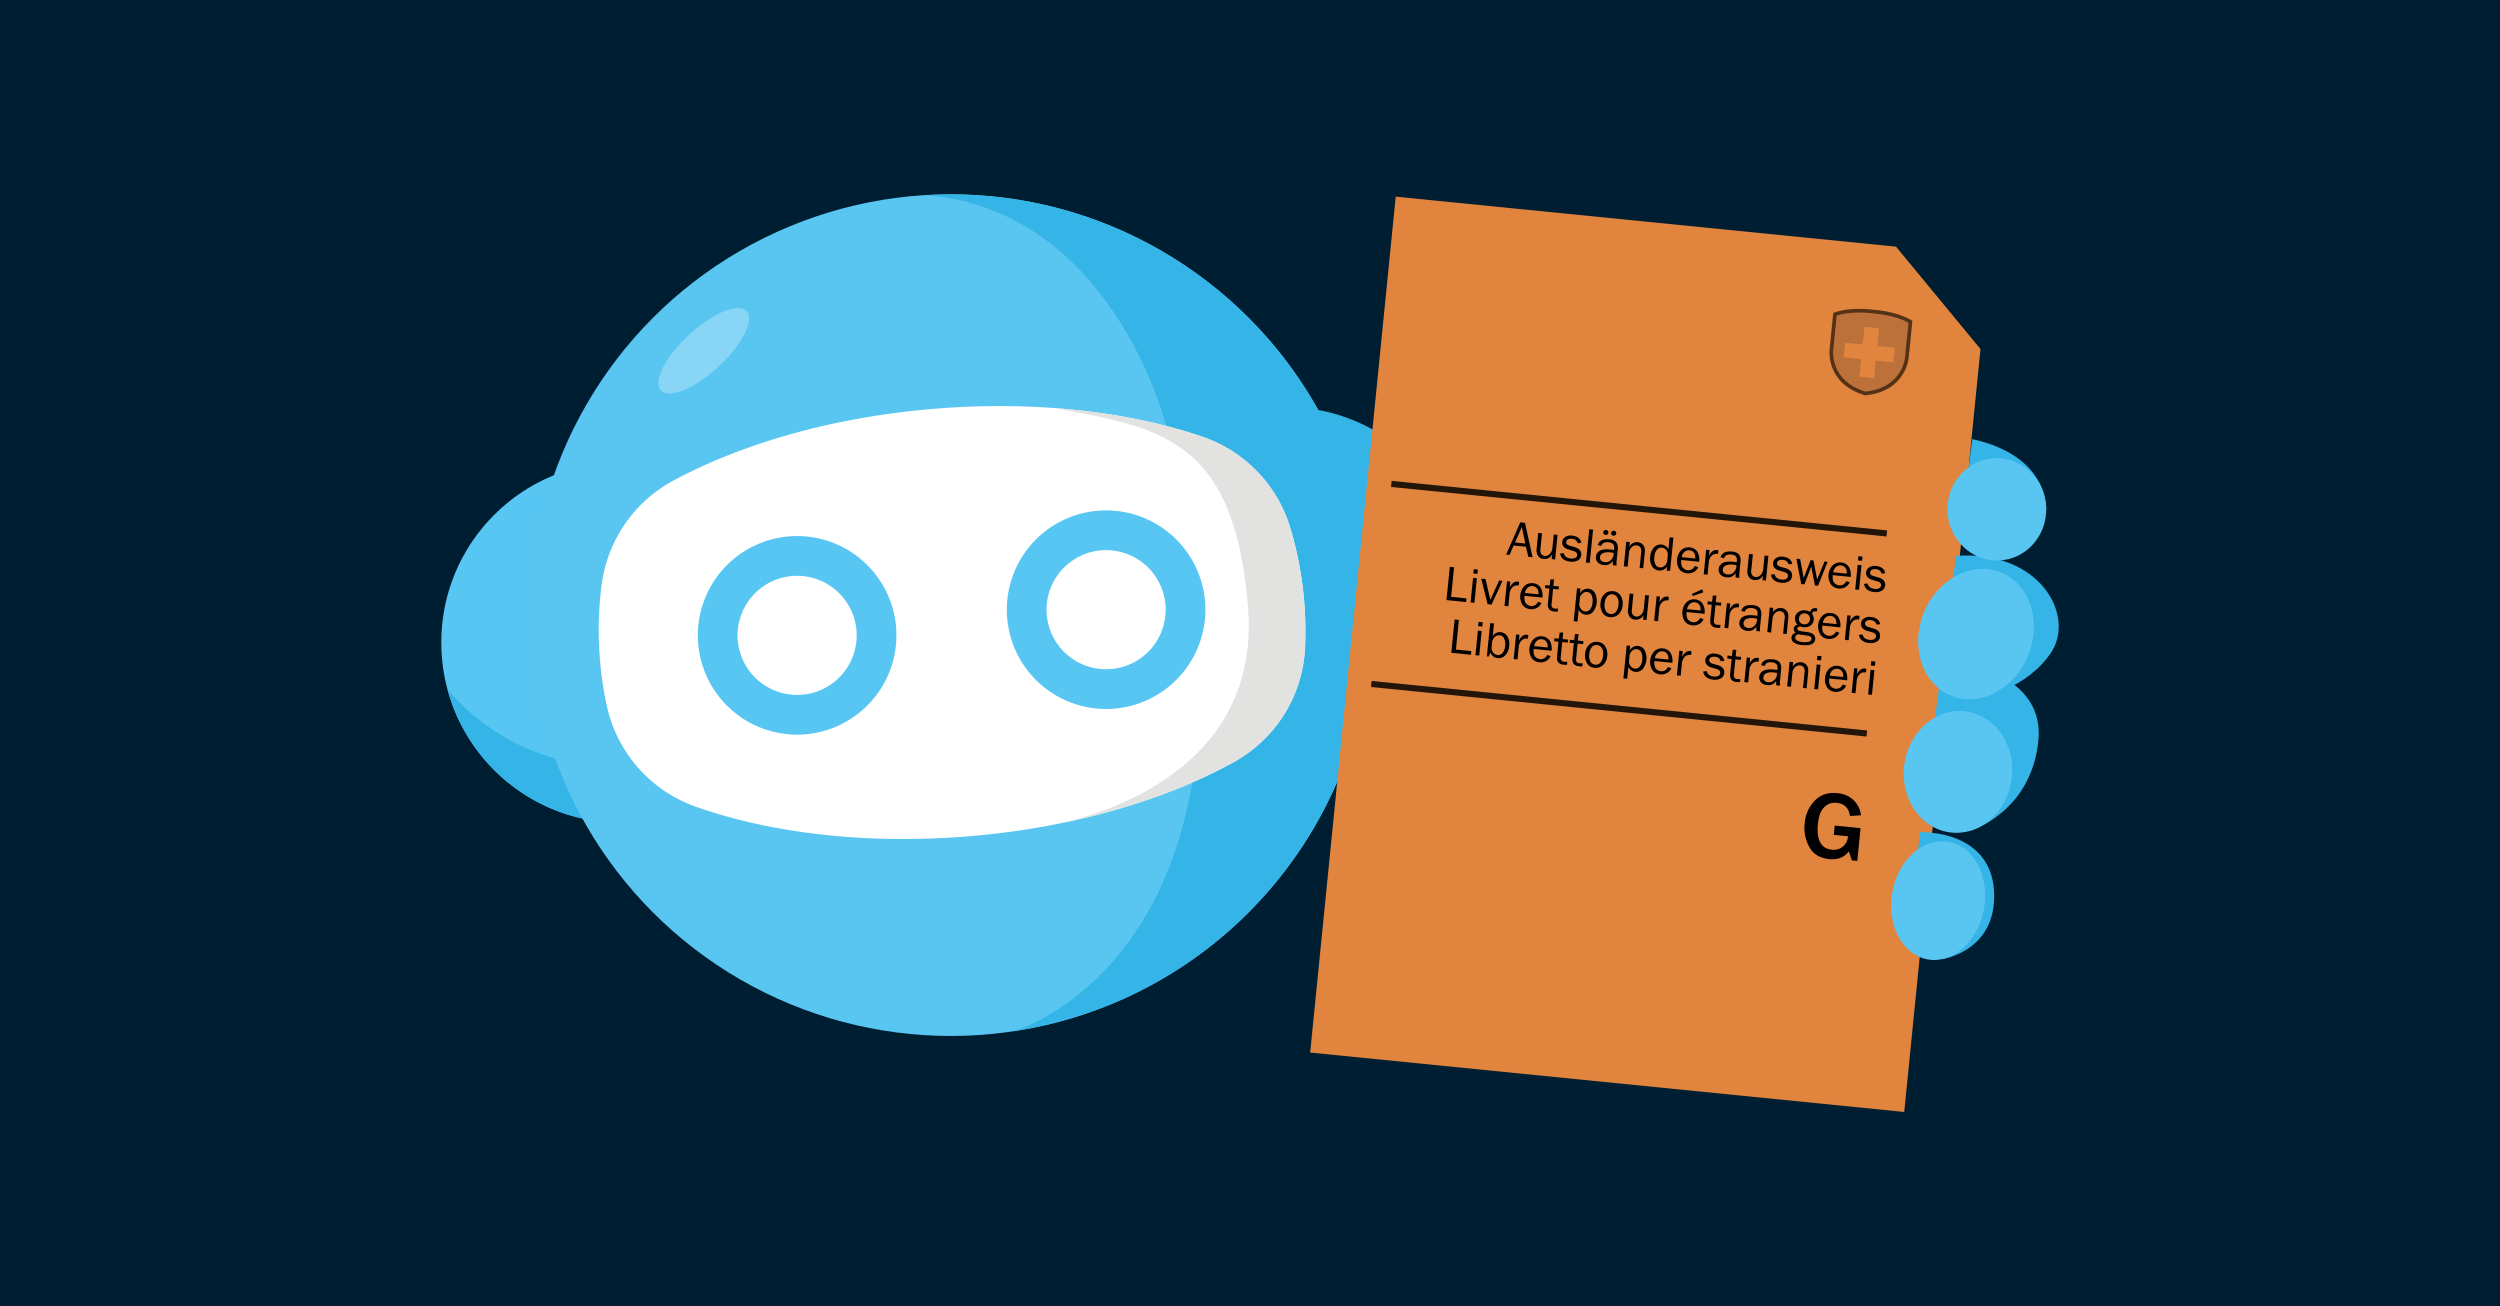 <svg xmlns="http://www.w3.org/2000/svg" viewBox="0 0 1200 627">
  <g>
    <rect width="1200" height="627" style="fill: #001e32"/>
    <g>
      <g>
        <circle cx="298.413" cy="308.384" r="86.597" style="fill: #57c6f2"/>
        <path d="M303.329,367.566a104.419,104.419,0,0,1-88.55-36.774A86.582,86.582,0,0,0,384.599,316.688,104.419,104.419,0,0,1,303.329,367.566Z" style="fill: #35b4e7"/>
        <circle cx="456.378" cy="295.264" r="201.999" style="fill: #59c6f1"/>
        <path d="M487.494,494.798c103.813-16.086,179.02-109.937,170.19-216.253C648.588,169.035,553.736,87.278,444.643,93.671c89.624,7.39,115.019,110.403,115.019,110.403s29.592,55.899,13.708,165.051C559.911,461.619,504.193,488.687,487.494,494.798Z" style="fill: #35b4e7"/>
        <circle cx="616.938" cy="281.929" r="86.597" style="fill: #35b4e7"/>
        <ellipse cx="337.789" cy="168.374" rx="28.027" ry="10.419" transform="translate(-24.511 274.156) rotate(-42.771)" style="fill: #88d5f5"/>
        <path d="M626.427,310.65a66.281,66.281,0,0,1-33.97,55.026c-33.362,18.467-77.818,31.62-127.299,35.729-49.412,4.104-95.427-1.534-131.379-14.245a66.388,66.388,0,0,1-42.582-48.668,163.01,163.01,0,0,1-3.206-21.736,169.432,169.432,0,0,1,.88-36.651,66.488,66.488,0,0,1,34.566-49.539c33.072-17.743,76.523-30.321,124.682-34.321,48.227-4.006,93.16,1.232,128.705,13.276a66.38,66.38,0,0,1,42.259,43.088,170.669,170.669,0,0,1,6.921,36.074A175.362,175.362,0,0,1,626.427,310.65Z" style="fill: #fff"/>
        <path d="M576.824,209.521c-20.897-7.08-45.055-11.785-71.203-13.666,52.079,9.362,86.747,15.04,93.401,95.164,7.651,92.115-99.518,105.957-99.518,105.957h0c35.634-6.249,67.522-17.223,92.953-31.3a66.281,66.281,0,0,0,33.97-55.026,175.352,175.352,0,0,0-.423-21.967,170.672,170.672,0,0,0-6.921-36.074A66.38,66.38,0,0,0,576.824,209.521Z" style="fill: #e2e2e1"/>
        <path d="M386.562,352.468a47.659,47.659,0,1,1,43.554-51.444A47.712,47.712,0,0,1,386.562,352.468Zm-6.311-75.988A28.591,28.591,0,1,0,411.113,302.603,28.616,28.616,0,0,0,380.25,276.48Z" style="fill: #57c6f2"/>
        <path d="M534.875,340.15A47.659,47.659,0,1,1,578.429,288.706,47.712,47.712,0,0,1,534.875,340.15Zm-6.311-75.988a28.591,28.591,0,1,0,30.863,26.123A28.616,28.616,0,0,0,528.564,264.162Z" style="fill: #57c6f2"/>
      </g>
      <g>
        <polygon points="628.876 505.24 914.034 533.746 950.64 167.544 910.088 118.394 669.947 94.389 628.876 505.24" style="fill: #e1843d"/>
        <rect x="667.238" y="242.7" width="239.034" height="2.937" transform="translate(28.189 -77.046) rotate(5.709)" style="fill: #231609"/>
        <rect x="657.64" y="338.721" width="239.034" height="2.937" transform="translate(37.692 -75.615) rotate(5.709)" style="fill: #231609"/>
        <path d="M893.071,397.505l-1.574,15.742-2.637-.264-1.4-4.331q-3.342,4.336-9.389,3.731-6.75-.675-9.598-5.789a18.999,18.999,0,0,1-2.22-11.406,17.474,17.474,0,0,1,4.84-10.894q4.175-4.241,10.851-3.574a12.399,12.399,0,0,1,7.931,3.515,11.743,11.743,0,0,1,3.394,7.115l-5.263.34q-.887-5.783-6.379-6.332a7.134,7.134,0,0,0-5.987,2.09q-2.48,2.44-3.032,7.965-1.166,11.659,6.673,12.443a6.816,6.816,0,0,0,7.754-6.445l-6.822-.682.446-4.465Z"/>
        <g>
          <path d="M703.915,287.227l-.175,1.755-9.429-.943,1.596-15.97,2.047.205-1.421,14.215Z"/>
          <path d="M709.373,273.416l-.205,2.047-1.977-.198.205-2.047Zm-.474,4.147L707.718,289.38l-1.837-.184,1.181-11.816Z"/>
          <path d="M721.218,278.795,715.952,290.203l-1.894-.189-3.053-12.24,2.038.204,2.331,9.934,4.211-9.28Z"/>
          <path d="M724.004,291.008l-1.837-.184,1.181-11.816,1.615.161-.276,2.761a5.951,5.951,0,0,1,1.967-2.361,3.129,3.129,0,0,1,1.819-.403,7.285,7.285,0,0,1,.721.119l-.175,1.755-.374-.037a3.251,3.251,0,0,0-2.64.882,4.629,4.629,0,0,0-1.375,2.876Z"/>
          <path d="M738.219,288.872l1.673.522a4.836,4.836,0,0,1-2.076,2.324,5.293,5.293,0,0,1-3.293.673,4.993,4.993,0,0,1-3.749-2.096,7.475,7.475,0,0,1,.961-9.023,5.046,5.046,0,0,1,4.081-1.348,4.746,4.746,0,0,1,3.566,1.975,7.248,7.248,0,0,1,.966,4.941l-8.588-.858q-.268,2.679.762,3.727a3.675,3.675,0,0,0,2.282,1.173A3.262,3.262,0,0,0,738.219,288.872Zm.254-3.602a5.167,5.167,0,0,0-.151-1.799,3.035,3.035,0,0,0-.898-1.419,2.84,2.84,0,0,0-1.689-.718,3.128,3.128,0,0,0-2.42.751,4.085,4.085,0,0,0-1.335,2.537Z"/>
          <path d="M747.902,292.133l-.145,1.451a13.171,13.171,0,0,1-1.698-.04q-3.428-.343-3.07-3.926l.712-7.121-2.094-.209.144-1.439,2.094.209.379-2.963,1.725.007-.313,3.135,2.643.264-.144,1.439-2.643-.264-.742,7.427a1.654,1.654,0,0,0,1.712,2.017A9.076,9.076,0,0,0,747.902,292.133Z"/>
          <path d="M757.217,298.357l-1.837-.184,1.58-15.806,1.662.166-.229,2.293a4.053,4.053,0,0,1,7.19-.16,8.501,8.501,0,0,1-.939,9.019,4.135,4.135,0,0,1-3.563,1.359,3.934,3.934,0,0,1-3.286-2.467Zm1.16-11.606-.333,3.334a3.533,3.533,0,0,0,.914,2.328,2.965,2.965,0,0,0,1.913,1.074,2.8,2.8,0,0,0,2.24-.84,5.547,5.547,0,0,0,1.294-3.545,6.02,6.02,0,0,0-.498-3.53,2.613,2.613,0,0,0-2.114-1.434,2.761,2.761,0,0,0-2.057.657A4.163,4.163,0,0,0,758.377,286.752Z"/>
          <path d="M772.78,296.215a4.511,4.511,0,0,1-3.617-2.183,7.242,7.242,0,0,1-.916-4.609,6.479,6.479,0,0,1,1.983-4.355,4.969,4.969,0,0,1,3.983-1.305,4.68,4.68,0,0,1,3.677,2.159,6.935,6.935,0,0,1,.967,4.573,6.67,6.67,0,0,1-1.972,4.363A4.991,4.991,0,0,1,772.78,296.215Zm.292-1.507a2.937,2.937,0,0,0,2.467-.923,5.668,5.668,0,0,0,1.308-3.509,5.277,5.277,0,0,0-.638-3.662,3.06,3.06,0,0,0-2.218-1.338,2.942,2.942,0,0,0-2.428.886,5.44,5.44,0,0,0-1.302,3.444,5.657,5.657,0,0,0,.581,3.763A2.977,2.977,0,0,0,773.073,294.708Z"/>
          <path d="M790.327,297.638l-1.661-.166.226-2.258a4.045,4.045,0,0,1-4.02,2.21,3.581,3.581,0,0,1-2.725-1.479,5.058,5.058,0,0,1-.695-3.499l.755-7.553,1.837.184-.754,7.546a3.198,3.198,0,0,0,.49,2.489,2.361,2.361,0,0,0,1.543.822,2.757,2.757,0,0,0,1.659-.342,3.884,3.884,0,0,0,1.342-1.313,4.385,4.385,0,0,0,.683-1.982l.665-6.657,1.837.184Z"/>
          <path d="M795.837,298.189l-1.837-.184,1.181-11.816,1.615.161-.276,2.761a5.951,5.951,0,0,1,1.967-2.361,3.129,3.129,0,0,1,1.819-.403,7.286,7.286,0,0,1,.721.119l-.175,1.755-.374-.037a3.251,3.251,0,0,0-2.64.882,4.629,4.629,0,0,0-1.375,2.876Z"/>
          <path d="M816.043,296.652l1.673.522a4.836,4.836,0,0,1-2.076,2.324,5.293,5.293,0,0,1-3.293.673,4.993,4.993,0,0,1-3.749-2.096,7.475,7.475,0,0,1,.961-9.023,5.046,5.046,0,0,1,4.081-1.348,4.745,4.745,0,0,1,3.566,1.975,7.248,7.248,0,0,1,.966,4.941l-8.588-.858q-.268,2.679.762,3.727a3.676,3.676,0,0,0,2.282,1.173A3.262,3.262,0,0,0,816.043,296.652Zm.254-3.602a5.166,5.166,0,0,0-.151-1.799,3.035,3.035,0,0,0-.898-1.419,2.84,2.84,0,0,0-1.689-.718,3.128,3.128,0,0,0-2.42.751,4.085,4.085,0,0,0-1.335,2.537Zm1.296-8.709-5.065,1.727-.408-.998,4.905-2.204Z"/>
          <path d="M825.842,299.924l-.145,1.451a13.172,13.172,0,0,1-1.698-.04q-3.428-.343-3.07-3.926l.712-7.121-2.094-.209.144-1.439,2.094.209.379-2.963,1.725.007-.313,3.135,2.643.264-.144,1.439-2.643-.264-.742,7.427a1.654,1.654,0,0,0,1.712,2.017A9.075,9.075,0,0,0,825.842,299.924Z"/>
          <path d="M829.566,301.56l-1.837-.184,1.181-11.816,1.615.161-.276,2.761a5.951,5.951,0,0,1,1.967-2.361,3.129,3.129,0,0,1,1.819-.403,7.289,7.289,0,0,1,.721.119l-.175,1.755-.374-.037a3.251,3.251,0,0,0-2.64.882,4.629,4.629,0,0,0-1.375,2.876Z"/>
          <path d="M844.869,303.09l-1.814-.181q-.049-.572.002-2.15a4.278,4.278,0,0,1-4.387,2.043,4.175,4.175,0,0,1-2.948-1.36,3.452,3.452,0,0,1-.812-2.637,3.565,3.565,0,0,1,1.815-2.795q1.636-1.002,5.286-.637.491.049,1.563.204a6.851,6.851,0,0,0-.013-2.051,1.82,1.82,0,0,0-.819-1.092,3.949,3.949,0,0,0-1.81-.559q-2.797-.28-3.466,1.804l-1.667-.462q.946-3.202,5.544-2.743a4.655,4.655,0,0,1,3.361,1.429,5.447,5.447,0,0,1,.649,3.852l-.502,5.019A10.003,10.003,0,0,0,844.869,303.09Zm-1.434-6.111q-1.116-.182-1.701-.241a6.687,6.687,0,0,0-3.452.377,2.3,2.3,0,0,0-1.414,1.967,1.962,1.962,0,0,0,.502,1.543,2.655,2.655,0,0,0,1.817.797,3.506,3.506,0,0,0,2.853-.935,4.163,4.163,0,0,0,1.354-2.731Q843.425,297.429,843.435,296.98Z"/>
          <path d="M857.609,304.364l-1.72-.172.759-7.593a3.079,3.079,0,0,0-.484-2.376,2.455,2.455,0,0,0-1.665-.84,2.987,2.987,0,0,0-2.469.888,4.44,4.44,0,0,0-1.25,2.865l-.648,6.481-1.837-.184,1.181-11.816,1.709.171-.218,2.176a4.272,4.272,0,0,1,3.982-2.131,3.714,3.714,0,0,1,2.184.909,3.654,3.654,0,0,1,1.122,1.666,9.405,9.405,0,0,1,.036,3.123Z"/>
          <path d="M872.301,292.031l-.146,1.462a3.317,3.317,0,0,0-1.72.124,1.557,1.557,0,0,0-.673.996,4.295,4.295,0,0,1,.85,2.968A3.689,3.689,0,0,1,869.1,300.23a4.675,4.675,0,0,1-3.433.827,4.054,4.054,0,0,1-.8-.151,5.966,5.966,0,0,0-.794-.209,1.422,1.422,0,0,0-.792.234.943.943,0,0,0-.525.757.876.876,0,0,0,.553.977,14.017,14.017,0,0,0,3.003.572,17.347,17.347,0,0,1,2.962.574,3.054,3.054,0,0,1,1.536,1.122,2.637,2.637,0,0,1,.485,1.886q-.338,3.381-6.281,2.787a7.727,7.727,0,0,1-4.028-1.26,2.61,2.61,0,0,1-1.066-2.395,2.39,2.39,0,0,1,2.038-2.186,2.242,2.242,0,0,1-.967-2.022,2.301,2.301,0,0,1,1.847-1.929,3.87,3.87,0,0,1-1.221-3.276,3.635,3.635,0,0,1,1.598-2.745,4.763,4.763,0,0,1,3.306-.803,5.733,5.733,0,0,1,2.372.745,2.272,2.272,0,0,1,.973-1.522,3.423,3.423,0,0,1,1.981-.251Q871.976,291.975,872.301,292.031Zm-9.133,12.404q-1.344.433-1.449,1.498a1.548,1.548,0,0,0,.919,1.504,6.391,6.391,0,0,0,2.647.767,8.704,8.704,0,0,0,2.828-.148q1.306-.301,1.408-1.319a1.186,1.186,0,0,0-.284-.938,1.85,1.85,0,0,0-.979-.547q-.64-.158-2.25-.367Q864.08,304.644,863.168,304.435Zm2.699-4.776a2.626,2.626,0,0,0,1.979-.529,2.502,2.502,0,0,0,.924-1.792,2.592,2.592,0,0,0-2.355-2.918,2.763,2.763,0,0,0-1.918.511,2.8,2.8,0,0,0-.465,3.829A2.625,2.625,0,0,0,865.866,299.659Z"/>
          <path d="M881.208,303.166l1.673.522a4.835,4.835,0,0,1-2.076,2.324,5.292,5.292,0,0,1-3.293.673,4.993,4.993,0,0,1-3.749-2.096,7.475,7.475,0,0,1,.961-9.023,5.046,5.046,0,0,1,4.081-1.348,4.746,4.746,0,0,1,3.566,1.975,7.248,7.248,0,0,1,.966,4.941l-8.588-.858q-.268,2.679.762,3.727a3.676,3.676,0,0,0,2.282,1.173A3.262,3.262,0,0,0,881.208,303.166Zm.254-3.602a5.166,5.166,0,0,0-.151-1.799,3.035,3.035,0,0,0-.898-1.419,2.84,2.84,0,0,0-1.689-.718,3.128,3.128,0,0,0-2.42.751,4.086,4.086,0,0,0-1.335,2.537Z"/>
          <path d="M887.361,307.338l-1.837-.184,1.181-11.816,1.615.161-.276,2.761a5.951,5.951,0,0,1,1.967-2.361,3.129,3.129,0,0,1,1.819-.403,7.286,7.286,0,0,1,.721.119l-.175,1.755-.374-.037a3.251,3.251,0,0,0-2.64.882,4.629,4.629,0,0,0-1.375,2.876Z"/>
          <path d="M892.276,304.733l1.792-.187q.361,2.293,3.474,2.604a3.519,3.519,0,0,0,1.993-.32,1.638,1.638,0,0,0,.94-1.369q.139-1.391-1.848-1.967l-2.443-.722a4.568,4.568,0,0,1-2.219-1.332,2.853,2.853,0,0,1-.649-2.251,3.143,3.143,0,0,1,1.43-2.368,4.785,4.785,0,0,1,3.282-.682q3.849.385,4.449,3.481l-1.721.194a2.896,2.896,0,0,0-2.798-2.147,3.373,3.373,0,0,0-1.889.277,1.461,1.461,0,0,0-.848,1.219q-.131,1.309,1.672,1.831l2.263.644q3.55,1.018,3.265,3.865a3.145,3.145,0,0,1-1.608,2.496,5.884,5.884,0,0,1-3.681.644Q892.932,308.225,892.276,304.733Z"/>
        </g>
        <g>
          <path d="M706.23,312.531l-.175,1.755-9.429-.943,1.596-15.97,2.047.205-1.421,14.215Z"/>
          <path d="M711.688,298.72l-.205,2.047-1.977-.198.205-2.047Zm-.474,4.147-1.181,11.816L708.196,314.5l1.181-11.816Z"/>
          <path d="M714.583,315.138l-.889-.089,1.596-15.97,1.837.184-.612,6.119a3.879,3.879,0,0,1,3.716-1.945,4.336,4.336,0,0,1,3.25,1.945,7.012,7.012,0,0,1,.908,4.798,7.152,7.152,0,0,1-1.793,4.286,4.232,4.232,0,0,1-3.695,1.434,4.063,4.063,0,0,1-3.469-2.651Zm1.411-4.538a3.612,3.612,0,0,0,.855,2.753,3.247,3.247,0,0,0,2.01,1.031,2.668,2.668,0,0,0,2.39-.991,5.719,5.719,0,0,0,1.195-3.252,6.679,6.679,0,0,0-.473-3.673,2.615,2.615,0,0,0-2.178-1.537,2.907,2.907,0,0,0-2.185.721,3.958,3.958,0,0,0-1.348,2.293Z"/>
          <path d="M728.4,316.52l-1.837-.184,1.181-11.816,1.615.161-.276,2.761a5.951,5.951,0,0,1,1.967-2.361,3.129,3.129,0,0,1,1.819-.403,7.286,7.286,0,0,1,.721.119l-.175,1.755-.374-.037a3.251,3.251,0,0,0-2.64.882,4.629,4.629,0,0,0-1.375,2.876Z"/>
          <path d="M742.616,314.384l1.673.522a4.836,4.836,0,0,1-2.076,2.324,5.293,5.293,0,0,1-3.293.673,4.993,4.993,0,0,1-3.749-2.096,7.475,7.475,0,0,1,.961-9.023,5.046,5.046,0,0,1,4.081-1.348,4.746,4.746,0,0,1,3.566,1.975,7.248,7.248,0,0,1,.966,4.941l-8.588-.858q-.268,2.679.762,3.727a3.675,3.675,0,0,0,2.282,1.173A3.262,3.262,0,0,0,742.616,314.384Zm.254-3.602a5.166,5.166,0,0,0-.151-1.799,3.035,3.035,0,0,0-.898-1.419,2.84,2.84,0,0,0-1.689-.718,3.128,3.128,0,0,0-2.42.751,4.086,4.086,0,0,0-1.335,2.537Z"/>
          <path d="M752.299,317.644l-.145,1.451a13.17,13.17,0,0,1-1.698-.04q-3.428-.343-3.07-3.926l.712-7.121-2.094-.209.144-1.439,2.094.209.379-2.963,1.725.007-.313,3.135,2.643.264-.144,1.439-2.643-.264-.742,7.427a1.654,1.654,0,0,0,1.712,2.017A9.075,9.075,0,0,0,752.299,317.644Z"/>
          <path d="M759.669,318.381l-.145,1.451a13.171,13.171,0,0,1-1.698-.04q-3.428-.343-3.07-3.926l.712-7.121-2.094-.209.144-1.439,2.094.209.379-2.963,1.725.007-.313,3.135,2.643.264-.144,1.439-2.643-.264-.742,7.427a1.654,1.654,0,0,0,1.712,2.017A9.076,9.076,0,0,0,759.669,318.381Z"/>
          <path d="M765.396,320.549a4.511,4.511,0,0,1-3.617-2.183,7.242,7.242,0,0,1-.916-4.609,6.479,6.479,0,0,1,1.983-4.355,4.969,4.969,0,0,1,3.983-1.305,4.68,4.68,0,0,1,3.677,2.159,6.935,6.935,0,0,1,.967,4.573,6.67,6.67,0,0,1-1.972,4.363A4.991,4.991,0,0,1,765.396,320.549Zm.292-1.507a2.937,2.937,0,0,0,2.467-.923A5.669,5.669,0,0,0,769.463,314.61a5.277,5.277,0,0,0-.638-3.662,3.06,3.06,0,0,0-2.218-1.338,2.942,2.942,0,0,0-2.428.886,5.44,5.44,0,0,0-1.302,3.444,5.657,5.657,0,0,0,.581,3.763A2.977,2.977,0,0,0,765.688,319.042Z"/>
          <path d="M781.069,325.814l-1.837-.184,1.58-15.806,1.662.166-.229,2.293a4.053,4.053,0,0,1,7.19-.16,8.501,8.501,0,0,1-.939,9.019,4.135,4.135,0,0,1-3.563,1.359,3.934,3.934,0,0,1-3.286-2.467Zm1.16-11.606-.333,3.334a3.533,3.533,0,0,0,.914,2.328,2.965,2.965,0,0,0,1.913,1.074,2.8,2.8,0,0,0,2.24-.84,5.547,5.547,0,0,0,1.294-3.545,6.02,6.02,0,0,0-.498-3.53,2.613,2.613,0,0,0-2.114-1.434,2.761,2.761,0,0,0-2.057.657A4.163,4.163,0,0,0,782.23,314.208Z"/>
          <path d="M800.586,320.179l1.673.522a4.836,4.836,0,0,1-2.076,2.324,5.293,5.293,0,0,1-3.293.673,4.993,4.993,0,0,1-3.749-2.096,7.475,7.475,0,0,1,.961-9.023,5.046,5.046,0,0,1,4.081-1.348,4.745,4.745,0,0,1,3.566,1.975,7.248,7.248,0,0,1,.966,4.941l-8.588-.858q-.268,2.679.762,3.727a3.675,3.675,0,0,0,2.282,1.173A3.262,3.262,0,0,0,800.586,320.179Zm.254-3.602a5.166,5.166,0,0,0-.151-1.799,3.035,3.035,0,0,0-.898-1.419,2.84,2.84,0,0,0-1.689-.718,3.128,3.128,0,0,0-2.42.751,4.085,4.085,0,0,0-1.335,2.537Z"/>
          <path d="M806.739,324.351l-1.837-.184,1.181-11.816,1.615.161-.276,2.761a5.951,5.951,0,0,1,1.967-2.361,3.129,3.129,0,0,1,1.819-.403,7.286,7.286,0,0,1,.721.119l-.175,1.755-.374-.037a3.251,3.251,0,0,0-2.64.882,4.629,4.629,0,0,0-1.375,2.876Z"/>
          <path d="M817.504,322.331l1.792-.187q.361,2.293,3.474,2.604a3.519,3.519,0,0,0,1.993-.32,1.638,1.638,0,0,0,.94-1.369q.139-1.391-1.848-1.967l-2.443-.722a4.568,4.568,0,0,1-2.219-1.333,2.853,2.853,0,0,1-.649-2.251,3.143,3.143,0,0,1,1.43-2.368,4.785,4.785,0,0,1,3.282-.682q3.849.385,4.449,3.481l-1.721.194a2.896,2.896,0,0,0-2.798-2.147,3.373,3.373,0,0,0-1.889.277,1.461,1.461,0,0,0-.848,1.219q-.131,1.309,1.672,1.831l2.263.644q3.55,1.018,3.265,3.865a3.145,3.145,0,0,1-1.608,2.496,5.884,5.884,0,0,1-3.681.644Q818.16,325.823,817.504,322.331Z"/>
          <path d="M835.387,325.95l-.145,1.451a13.169,13.169,0,0,1-1.698-.04q-3.428-.343-3.07-3.926l.712-7.121-2.094-.209.144-1.439,2.094.209.379-2.963,1.725.007-.313,3.135,2.643.264-.144,1.439-2.643-.264-.742,7.427a1.654,1.654,0,0,0,1.712,2.017A9.075,9.075,0,0,0,835.387,325.95Z"/>
          <path d="M839.111,327.587l-1.837-.184,1.181-11.816,1.615.161-.276,2.761a5.951,5.951,0,0,1,1.967-2.361,3.129,3.129,0,0,1,1.819-.403,7.286,7.286,0,0,1,.721.119l-.175,1.755-.374-.037a3.251,3.251,0,0,0-2.64.882,4.629,4.629,0,0,0-1.375,2.876Z"/>
          <path d="M854.414,329.117l-1.814-.181q-.049-.572.002-2.15a4.278,4.278,0,0,1-4.387,2.043,4.175,4.175,0,0,1-2.948-1.36,3.452,3.452,0,0,1-.812-2.637,3.565,3.565,0,0,1,1.815-2.795q1.636-1.002,5.286-.637.491.049,1.563.204a6.851,6.851,0,0,0-.013-2.051,1.82,1.82,0,0,0-.819-1.092,3.949,3.949,0,0,0-1.81-.559q-2.797-.28-3.466,1.804l-1.667-.462q.946-3.202,5.544-2.743a4.655,4.655,0,0,1,3.361,1.429,5.447,5.447,0,0,1,.649,3.852l-.502,5.019A10.004,10.004,0,0,0,854.414,329.117Zm-1.434-6.11q-1.116-.182-1.701-.241a6.687,6.687,0,0,0-3.452.377,2.3,2.3,0,0,0-1.414,1.967,1.962,1.962,0,0,0,.502,1.543,2.655,2.655,0,0,0,1.817.797,3.506,3.506,0,0,0,2.853-.935,4.163,4.163,0,0,0,1.354-2.731Q852.971,323.455,852.98,323.006Z"/>
          <path d="M867.154,330.39l-1.72-.172.759-7.593a3.079,3.079,0,0,0-.484-2.376,2.455,2.455,0,0,0-1.665-.84,2.987,2.987,0,0,0-2.469.888,4.44,4.44,0,0,0-1.25,2.865l-.648,6.481-1.837-.184,1.181-11.816,1.709.171-.218,2.176a4.272,4.272,0,0,1,3.982-2.131,3.714,3.714,0,0,1,2.184.909,3.654,3.654,0,0,1,1.122,1.666,9.404,9.404,0,0,1,.036,3.123Z"/>
          <path d="M874.32,314.977l-.205,2.047-1.977-.198.205-2.047Zm-.474,4.147-1.181,11.816-1.837-.184,1.181-11.816Z"/>
          <path d="M884.482,328.566l1.673.522a4.836,4.836,0,0,1-2.076,2.324,5.293,5.293,0,0,1-3.293.673,4.993,4.993,0,0,1-3.749-2.096,7.475,7.475,0,0,1,.961-9.023,5.046,5.046,0,0,1,4.081-1.348,4.746,4.746,0,0,1,3.566,1.975,7.248,7.248,0,0,1,.966,4.941l-8.588-.858q-.268,2.679.762,3.727a3.676,3.676,0,0,0,2.282,1.173A3.262,3.262,0,0,0,884.482,328.566Zm.254-3.602a5.166,5.166,0,0,0-.151-1.799,3.035,3.035,0,0,0-.898-1.419,2.84,2.84,0,0,0-1.689-.718,3.128,3.128,0,0,0-2.42.751,4.086,4.086,0,0,0-1.335,2.537Z"/>
          <path d="M890.635,332.737l-1.837-.184,1.181-11.816,1.615.161-.276,2.761a5.951,5.951,0,0,1,1.967-2.361,3.129,3.129,0,0,1,1.819-.403,7.286,7.286,0,0,1,.721.119l-.175,1.755-.374-.037a3.251,3.251,0,0,0-2.64.882,4.629,4.629,0,0,0-1.375,2.876Z"/>
          <path d="M900.187,317.563l-.205,2.047-1.977-.198.205-2.047Zm-.474,4.147-1.181,11.816-1.837-.184,1.181-11.816Z"/>
        </g>
        <g>
          <path d="M735.624,267.459l-2.043-.204-1.139-4.829-5.926-.592-1.895,4.525-1.673-.167,6.786-15.451,2.263.226Zm-3.458-6.573-1.707-7.922-3.237,7.428Z"/>
          <path d="M746.455,268.542l-1.661-.166.226-2.258a4.045,4.045,0,0,1-4.02,2.21,3.581,3.581,0,0,1-2.725-1.479,5.058,5.058,0,0,1-.695-3.499l.755-7.553,1.837.184-.754,7.546a3.198,3.198,0,0,0,.49,2.489,2.361,2.361,0,0,0,1.543.822,2.757,2.757,0,0,0,1.659-.342,3.884,3.884,0,0,0,1.342-1.313,4.385,4.385,0,0,0,.683-1.982l.665-6.657,1.837.184Z"/>
          <path d="M748.843,265.685l1.792-.187q.361,2.293,3.474,2.604a3.519,3.519,0,0,0,1.993-.32,1.638,1.638,0,0,0,.94-1.369q.139-1.391-1.848-1.967l-2.443-.722a4.568,4.568,0,0,1-2.219-1.332,2.853,2.853,0,0,1-.649-2.251,3.143,3.143,0,0,1,1.43-2.368,4.785,4.785,0,0,1,3.282-.682q3.849.385,4.449,3.481l-1.721.194a2.896,2.896,0,0,0-2.798-2.147,3.373,3.373,0,0,0-1.889.277,1.461,1.461,0,0,0-.848,1.219q-.131,1.309,1.672,1.831l2.263.644q3.55,1.018,3.265,3.865a3.145,3.145,0,0,1-1.608,2.496,5.884,5.884,0,0,1-3.681.644Q749.499,269.177,748.843,265.685Z"/>
          <path d="M763.079,270.204l-1.837-.184,1.596-15.97,1.837.184Z"/>
          <path d="M775.996,271.495l-1.814-.181q-.049-.572.002-2.15a4.278,4.278,0,0,1-4.387,2.043,4.175,4.175,0,0,1-2.948-1.36,3.452,3.452,0,0,1-.812-2.637,3.565,3.565,0,0,1,1.815-2.795q1.636-1.002,5.286-.637.491.049,1.563.204a6.851,6.851,0,0,0-.013-2.051A1.82,1.82,0,0,0,773.87,260.837a3.949,3.949,0,0,0-1.81-.559q-2.797-.28-3.466,1.804l-1.667-.462q.946-3.202,5.544-2.743a4.655,4.655,0,0,1,3.361,1.429,5.447,5.447,0,0,1,.649,3.852l-.502,5.019A10.004,10.004,0,0,0,775.996,271.495Zm-1.434-6.11q-1.116-.182-1.701-.241a6.687,6.687,0,0,0-3.452.377,2.3,2.3,0,0,0-1.414,1.967,1.962,1.962,0,0,0,.502,1.543,2.655,2.655,0,0,0,1.817.797,3.506,3.506,0,0,0,2.853-.935,4.163,4.163,0,0,0,1.354-2.731Q774.552,265.834,774.562,265.384Zm-2.529-9.688a1.135,1.135,0,0,1-.453.81,1.211,1.211,0,0,1-.895.267,1.171,1.171,0,0,1-.813-.437,1.197,1.197,0,0,1,1.017-1.953,1.238,1.238,0,0,1,.877.444A1.149,1.149,0,0,1,772.033,255.696Zm3.768.371a1.139,1.139,0,0,1-.454.817,1.264,1.264,0,0,1-1.743-.174,1.159,1.159,0,0,1,.169-1.691,1.224,1.224,0,0,1,.894-.259,1.254,1.254,0,0,1,.849.433A1.109,1.109,0,0,1,775.801,256.067Z"/>
          <path d="M788.736,272.769l-1.72-.172.759-7.593a3.079,3.079,0,0,0-.484-2.376,2.455,2.455,0,0,0-1.665-.84,2.987,2.987,0,0,0-2.469.888,4.44,4.44,0,0,0-1.25,2.865l-.648,6.481-1.837-.184,1.181-11.816,1.709.171-.218,2.176a4.272,4.272,0,0,1,3.982-2.131,3.714,3.714,0,0,1,2.184.909,3.654,3.654,0,0,1,1.122,1.666,9.405,9.405,0,0,1,.036,3.123Z"/>
          <path d="M803.236,258.089l-1.596,15.97-1.661-.166.202-2.024a4.019,4.019,0,0,1-3.972,1.978,4.141,4.141,0,0,1-3.236-2.08,7.041,7.041,0,0,1-.896-4.531,7.502,7.502,0,0,1,1.774-4.394,4.159,4.159,0,0,1,3.691-1.459,4.089,4.089,0,0,1,3.28,2.289l.577-5.768Zm-2.708,8.532a3.362,3.362,0,0,0-.698-2.587,3.064,3.064,0,0,0-2.117-1.157,2.692,2.692,0,0,0-2.374.992,5.762,5.762,0,0,0-1.224,3.328,6.649,6.649,0,0,0,.451,3.696,2.547,2.547,0,0,0,2.105,1.463,3.009,3.009,0,0,0,2.377-.85,3.644,3.644,0,0,0,1.235-2.429Z"/>
          <path d="M813.469,271.684l1.673.522a4.836,4.836,0,0,1-2.076,2.324,5.293,5.293,0,0,1-3.293.673,4.993,4.993,0,0,1-3.749-2.096,7.475,7.475,0,0,1,.961-9.023,5.046,5.046,0,0,1,4.081-1.348,4.746,4.746,0,0,1,3.566,1.975,7.248,7.248,0,0,1,.966,4.941l-8.588-.858q-.268,2.679.762,3.727a3.675,3.675,0,0,0,2.282,1.173A3.262,3.262,0,0,0,813.469,271.684Zm.254-3.602a5.166,5.166,0,0,0-.151-1.799,3.035,3.035,0,0,0-.898-1.419,2.84,2.84,0,0,0-1.689-.718,3.128,3.128,0,0,0-2.42.751,4.086,4.086,0,0,0-1.335,2.537Z"/>
          <path d="M819.622,275.856l-1.837-.184,1.181-11.816,1.615.161-.276,2.761a5.951,5.951,0,0,1,1.967-2.361,3.129,3.129,0,0,1,1.819-.403,7.288,7.288,0,0,1,.721.119l-.175,1.755-.374-.037a3.251,3.251,0,0,0-2.64.882,4.629,4.629,0,0,0-1.375,2.876Z"/>
          <path d="M834.925,277.386l-1.814-.181q-.049-.572.002-2.15a4.278,4.278,0,0,1-4.387,2.043,4.175,4.175,0,0,1-2.948-1.36,3.452,3.452,0,0,1-.812-2.637,3.565,3.565,0,0,1,1.815-2.795q1.636-1.002,5.286-.637.491.049,1.563.204a6.851,6.851,0,0,0-.013-2.051,1.82,1.82,0,0,0-.819-1.092,3.949,3.949,0,0,0-1.81-.559q-2.797-.28-3.466,1.804l-1.667-.462q.946-3.202,5.544-2.743a4.655,4.655,0,0,1,3.361,1.429,5.447,5.447,0,0,1,.649,3.852l-.502,5.019A10.004,10.004,0,0,0,834.925,277.386Zm-1.434-6.11q-1.116-.182-1.701-.241a6.687,6.687,0,0,0-3.452.377,2.3,2.3,0,0,0-1.414,1.967,1.962,1.962,0,0,0,.502,1.543,2.655,2.655,0,0,0,1.817.797,3.506,3.506,0,0,0,2.853-.935,4.163,4.163,0,0,0,1.354-2.731Q833.481,271.725,833.491,271.275Z"/>
          <path d="M847.653,278.658l-1.661-.166.226-2.258a4.045,4.045,0,0,1-4.02,2.21,3.581,3.581,0,0,1-2.725-1.479,5.058,5.058,0,0,1-.695-3.499l.755-7.553,1.837.184-.754,7.546a3.198,3.198,0,0,0,.49,2.489,2.361,2.361,0,0,0,1.543.822,2.757,2.757,0,0,0,1.659-.342,3.885,3.885,0,0,0,1.342-1.313,4.385,4.385,0,0,0,.683-1.982l.665-6.657,1.837.184Z"/>
          <path d="M850.042,275.801l1.792-.187q.361,2.293,3.474,2.604a3.519,3.519,0,0,0,1.993-.32,1.638,1.638,0,0,0,.94-1.369q.139-1.391-1.848-1.967l-2.443-.722a4.568,4.568,0,0,1-2.219-1.333,2.853,2.853,0,0,1-.649-2.251,3.143,3.143,0,0,1,1.43-2.368,4.785,4.785,0,0,1,3.282-.682q3.849.385,4.449,3.481l-1.721.194a2.896,2.896,0,0,0-2.798-2.147,3.373,3.373,0,0,0-1.889.277,1.461,1.461,0,0,0-.848,1.219q-.131,1.309,1.672,1.831l2.263.644q3.55,1.018,3.265,3.865a3.145,3.145,0,0,1-1.608,2.496,5.884,5.884,0,0,1-3.681.644Q850.697,279.293,850.042,275.801Z"/>
          <path d="M877.241,269.681,872.658,281.158l-1.488-.149-1.761-9.038-3.299,8.532-1.51-.151-2.369-12.171,1.843.184,1.693,9.067L869.103,268.868l1.342.134,1.776,9.111,3.54-8.579Z"/>
          <path d="M886.192,278.954l1.673.522a4.836,4.836,0,0,1-2.076,2.324,5.293,5.293,0,0,1-3.293.673,4.993,4.993,0,0,1-3.749-2.096,7.475,7.475,0,0,1,.961-9.023,5.046,5.046,0,0,1,4.081-1.348,4.746,4.746,0,0,1,3.566,1.975,7.248,7.248,0,0,1,.966,4.941l-8.588-.858q-.268,2.679.762,3.727a3.676,3.676,0,0,0,2.282,1.173A3.262,3.262,0,0,0,886.192,278.954Zm.254-3.602a5.166,5.166,0,0,0-.151-1.799,3.035,3.035,0,0,0-.898-1.419,2.84,2.84,0,0,0-1.689-.718,3.128,3.128,0,0,0-2.42.751,4.086,4.086,0,0,0-1.335,2.537Z"/>
          <path d="M894,267.162l-.205,2.047-1.977-.198.205-2.047Zm-.474,4.147-1.181,11.816-1.837-.184,1.181-11.816Z"/>
          <path d="M894.722,280.267l1.792-.187q.361,2.293,3.474,2.604a3.519,3.519,0,0,0,1.993-.32,1.638,1.638,0,0,0,.94-1.369q.139-1.391-1.848-1.967l-2.443-.722a4.568,4.568,0,0,1-2.219-1.333,2.853,2.853,0,0,1-.649-2.251,3.143,3.143,0,0,1,1.43-2.368,4.785,4.785,0,0,1,3.282-.682q3.849.385,4.449,3.481l-1.721.194a2.896,2.896,0,0,0-2.798-2.147,3.373,3.373,0,0,0-1.889.277,1.46,1.46,0,0,0-.848,1.219q-.131,1.309,1.672,1.831l2.263.644q3.55,1.018,3.265,3.865a3.145,3.145,0,0,1-1.608,2.496,5.884,5.884,0,0,1-3.681.644Q895.377,283.76,894.722,280.267Z"/>
        </g>
        <path d="M915.324,171.388l1.694-16.947c-7.462-4.378-17.811-4.868-17.811-4.868s-10.24-1.569-18.422,1.246l-1.694,16.947s-2.099,15.545,16.188,21.096C914.304,187.04,915.324,171.388,915.324,171.388Z" style="fill: #bc713a;stroke: #533216;stroke-miterlimit: 10;stroke-width: 1.762px"/>
        <polygon points="909.575 166.894 901.102 166.047 901.949 157.573 894.936 156.872 894.089 165.346 885.615 164.499 884.914 171.511 893.388 172.358 892.541 180.832 899.554 181.533 900.401 173.059 908.874 173.906 909.575 166.894" style="fill: #e1843d"/>
      </g>
      <path d="M982.186,244.855s1.945-25.819-35.508-34.081l-2.008,15.623Z" style="fill: #35b4e7"/>
      <path d="M932.777,460.263s22.176-3.413,24.234-26.35S943.649,399.793,921.613,399.363l-.9,8.226Z" style="fill: #35b4e7"/>
      <path d="M946.081,398.664s29.271-9.028,32.382-43.675S932.496,316.251,932.496,316.251l-5.401,41.888Z" style="fill: #35b4e7"/>
      <path d="M949.996,335.209s22.849-4.332,34.554-22.02-5.177-49.186-45.68-46.38l-1.682,13.047Z" style="fill: #35b4e7"/>
      <ellipse cx="958.49" cy="244.483" rx="23.696" ry="24.579" transform="translate(-8.641 36.8) rotate(-2.19)" style="fill: #59c6f1"/>
      <path d="M965.581,373.846c-1.336,10.365-7.331,18.84-15.247,23.039a23.763,23.763,0,0,1-14.256,2.666c-14.227-1.834-24.085-16.317-22.018-32.348s15.276-27.539,29.503-25.705S967.648,357.815,965.581,373.846Z" style="fill: #59c6f1"/>
      <ellipse cx="948.474" cy="304.346" rx="31.923" ry="27.059" transform="translate(314.722 1072.844) rotate(-68.279)" style="fill: #59c6f1"/>
      <ellipse cx="930.296" cy="432.285" rx="28.677" ry="22.358" transform="translate(344.937 1274.707) rotate(-80.129)" style="fill: #59c6f1"/>
    </g>
  </g>
</svg>
